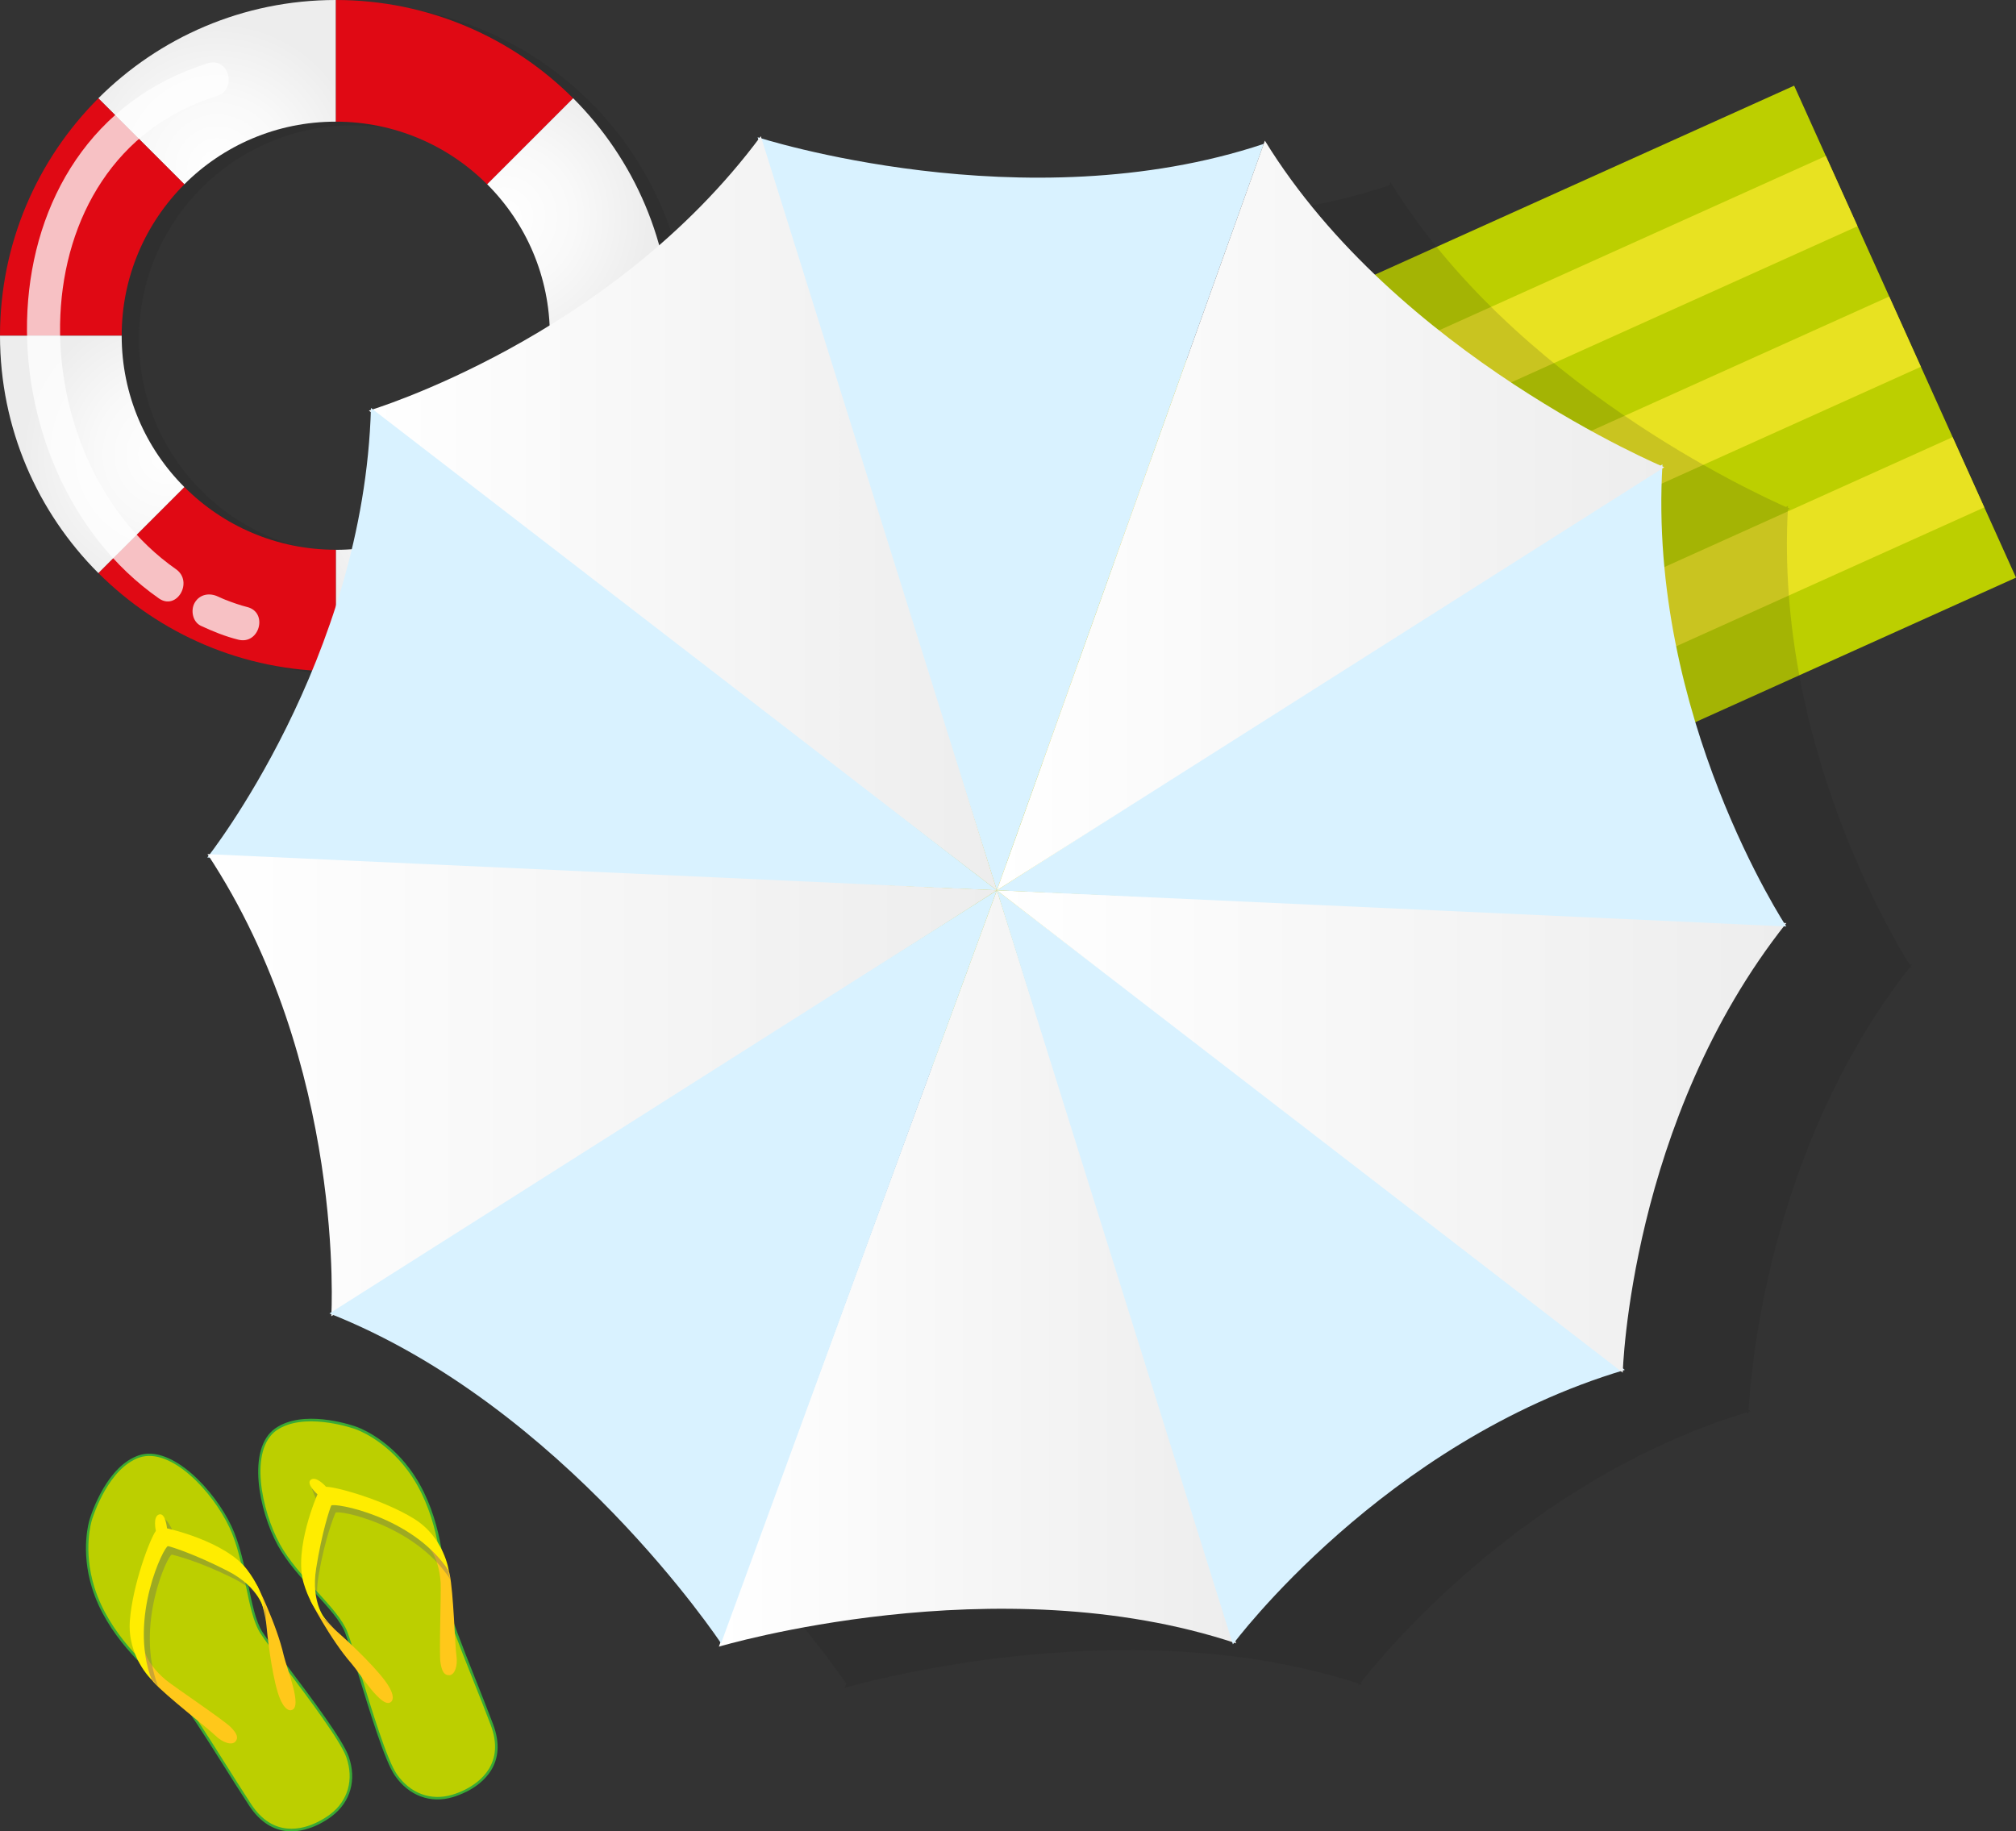 <?xml version="1.0" encoding="UTF-8"?>
<svg xmlns="http://www.w3.org/2000/svg" xmlns:xlink="http://www.w3.org/1999/xlink" viewBox="0 0 273.04 248.07">
  <rect x="0" y="0" width="273.04" height="248.07" fill="#333333" stroke="none"/>
  <defs>
    <style>
      .cls-1, .cls-2 {
        fill: #1d1d1b;
        opacity: .15;
      }

      .cls-3 {
        fill: #e8e221;
      }

      .cls-2 {
        mix-blend-mode: multiply;
      }

      .cls-4 {
        fill: url(#radial-gradient-4);
      }

      .cls-5 {
        fill: url(#radial-gradient-3);
      }

      .cls-6 {
        fill: url(#radial-gradient-2);
      }

      .cls-7 {
        fill: url(#linear-gradient-5);
      }

      .cls-8 {
        fill: url(#linear-gradient-4);
      }

      .cls-9 {
        fill: url(#linear-gradient-3);
      }

      .cls-10 {
        fill: url(#linear-gradient-2);
      }

      .cls-11 {
        fill: #545572;
        opacity: .3;
      }

      .cls-12 {
        fill: #ffc81a;
      }

      .cls-13 {
        fill: url(#radial-gradient);
      }

      .cls-14 {
        fill: url(#linear-gradient);
      }

      .cls-15 {
        fill: #fff;
        opacity: .75;
      }

      .cls-16 {
        fill: #e00914;
      }

      .cls-17 {
        isolation: isolate;
      }

      .cls-18 {
        fill: #ffed00;
      }

      .cls-19 {
        fill: #bccf00;
      }

      .cls-20 {
        fill: #3aaa35;
      }

      .cls-21 {
        fill: #d9f2ff;
      }
    </style>
    <radialGradient id="radial-gradient" cx="68.21" cy="29.4" fx="68.21" fy="29.4" r="19.69" gradientUnits="userSpaceOnUse">
      <stop offset="0" stop-color="#fff"/>
      <stop offset=".49" stop-color="#f9f9f9"/>
      <stop offset="1" stop-color="#ededed"/>
    </radialGradient>
    <radialGradient id="radial-gradient-2" cx="29.4" cy="22.74" fx="29.4" fy="22.74" r="19.69" xlink:href="#radial-gradient"/>
    <radialGradient id="radial-gradient-3" cx="61.55" cy="68.21" fx="61.55" fy="68.21" r="19.69" xlink:href="#radial-gradient"/>
    <radialGradient id="radial-gradient-4" cx="22.74" cy="61.55" fx="22.74" fy="61.55" r="19.69" xlink:href="#radial-gradient"/>
    <linearGradient id="linear-gradient" x1="97.36" y1="171.83" x2="167.42" y2="171.83" gradientUnits="userSpaceOnUse">
      <stop offset="0" stop-color="#fff"/>
      <stop offset="1" stop-color="#ededed"/>
    </linearGradient>
    <linearGradient id="linear-gradient-2" x1="49.96" y1="69.53" x2="135.01" y2="69.53" xlink:href="#linear-gradient"/>
    <linearGradient id="linear-gradient-3" x1="135.01" y1="153.27" x2="241.95" y2="153.27" xlink:href="#linear-gradient"/>
    <linearGradient id="linear-gradient-4" x1="28.1" y1="147" x2="135.01" y2="147" xlink:href="#linear-gradient"/>
    <linearGradient id="linear-gradient-5" x1="135.01" y1="69.82" x2="225.4" y2="69.82" xlink:href="#linear-gradient"/>
  </defs>
  <g class="cls-17">
    <g id="_レイヤー_2" data-name="レイヤー 2">
      <g id="TOPデザイン">
        <g>
          <g>
            <rect class="cls-19" x="98.31" y="42.72" width="167.09" height="73.1" transform="translate(-16.51 81.75) rotate(-24.27)"/>
            <rect class="cls-3" x="89.72" y="55.01" width="167.09" height="10.44" transform="translate(-9.44 76.54) rotate(-24.27)"/>
            <rect class="cls-3" x="98.3" y="74.05" width="167.09" height="10.44" transform="translate(-16.51 81.75) rotate(-24.27)"/>
            <rect class="cls-3" x="106.89" y="93.09" width="167.09" height="10.44" transform="translate(-23.58 86.97) rotate(-24.27)"/>
          </g>
          <g>
            <path class="cls-1" d="M79.96,13.83C71.73,5.6,60.36.51,47.81.51S23.88,5.6,15.65,13.83C7.42,22.06,2.33,33.43,2.33,45.99s5.09,23.92,13.32,32.15c8.23,8.23,19.6,13.32,32.16,13.32s23.93-5.09,32.16-13.32c8.23-8.23,13.32-19.59,13.32-32.15s-5.09-23.93-13.32-32.16ZM47.81,74.98h0c-8.01,0-15.26-3.24-20.5-8.5-5.25-5.24-8.49-12.49-8.49-20.5h0c0-8.01,3.24-15.26,8.49-20.51,5.25-5.25,12.5-8.49,20.5-8.49h0c8.01,0,15.26,3.24,20.51,8.49,5.25,5.25,8.49,12.5,8.49,20.5h0c0,8.01-3.25,15.26-8.49,20.5-5.25,5.25-12.5,8.5-20.51,8.5Z"/>
            <g>
              <path class="cls-16" d="M65.98,24.97l11.65-11.65C69.4,5.09,58.03,0,45.47,0v16.48c8.01,0,15.26,3.24,20.5,8.49Z"/>
              <path class="cls-13" d="M74.47,45.47h16.48c0-12.56-5.09-23.92-13.32-32.16l-11.65,11.65c5.25,5.25,8.49,12.5,8.49,20.5Z"/>
              <path class="cls-6" d="M45.47,16.48h0V0c-12.56,0-23.93,5.09-32.16,13.32l11.65,11.65c5.25-5.25,12.5-8.49,20.5-8.49Z"/>
              <path class="cls-16" d="M74.47,45.47c0,8.01-3.25,15.26-8.49,20.5l11.65,11.65c8.23-8.23,13.32-19.6,13.32-32.16h-16.48Z"/>
              <path class="cls-16" d="M16.48,45.47c0-8.01,3.24-15.25,8.49-20.5l-11.65-11.65C5.09,21.55,0,32.92,0,45.47h16.48Z"/>
              <path class="cls-5" d="M45.47,74.47v16.48c12.56,0,23.93-5.09,32.16-13.32l-11.65-11.65c-5.25,5.25-12.5,8.5-20.5,8.5Z"/>
              <path class="cls-16" d="M45.47,74.47c-8.01,0-15.26-3.24-20.5-8.5l-11.65,11.65c8.23,8.23,19.6,13.32,32.16,13.32v-16.48h0Z"/>
              <path class="cls-4" d="M16.48,45.47H0c0,12.56,5.09,23.93,13.32,32.16l11.65-11.65c-5.25-5.24-8.49-12.5-8.49-20.5Z"/>
            </g>
            <path class="cls-15" d="M28.16,8.57C-3.54,18.45-3.11,63.84,21.52,81.06c2.43,1.7,4.72-2.27,2.31-3.96C2.41,62.13,1.66,21.62,29.38,12.99c2.81-.88,1.61-5.3-1.22-4.42h0Z"/>
            <path class="cls-15" d="M27.2,84.77c1.63.76,3.33,1.45,5.07,1.88,2.87.73,4.08-3.69,1.22-4.42-1-.25-1.97-.6-2.93-.97-.15-.06-.29-.12-.44-.18.43.18-.09-.04-.15-.07-.15-.06-.3-.13-.45-.2-1.13-.54-2.46-.33-3.14.82-.59,1-.31,2.6.82,3.14h0Z"/>
          </g>
          <g>
            <g>
              <path class="cls-19" d="M12.26,205.96s2.06-7.14,6.56-8.66c4.49-1.52,10.2,4.85,12.4,9.54,2.2,4.69,2.33,11.47,4.2,14.35,1.87,2.87,10.51,13.53,11.65,16.81,1.14,3.28.06,6.15-2.22,7.89-2.28,1.73-7.38,4.06-10.95-1.39-3.58-5.46-7.86-12.71-9.7-14.65-1.83-1.94-9.11-6.91-11.56-14.76-1.63-5.2-.37-9.13-.37-9.13Z"/>
              <path class="cls-20" d="M43.2,247.11c-2.19,1.1-6.33,2.23-9.45-2.51-1.16-1.77-2.39-3.72-3.58-5.62-2.5-3.96-4.86-7.71-6.09-9.01-.35-.37-.91-.86-1.62-1.48-2.79-2.44-8-6.99-9.98-13.34-1.63-5.19-.38-9.19-.37-9.23.07-.26,1.91-6.45,5.91-8.45.25-.12.5-.23.75-.32,4.49-1.52,10.3,4.73,12.6,9.63,1.1,2.34,1.7,5.26,2.23,7.83.53,2.61,1.04,5.07,1.96,6.49.59.91,1.89,2.64,3.39,4.63,3.34,4.44,7.49,9.96,8.28,12.22,1.1,3.14.24,6.16-2.28,8.07-.53.41-1.14.78-1.75,1.09ZM18.16,197.75c-3.88,1.94-5.73,8.19-5.74,8.25-.01.05-1.22,3.95.37,9.03,1.96,6.26,7.12,10.77,9.88,13.2.71.62,1.28,1.12,1.64,1.5,1.25,1.33,3.62,5.08,6.13,9.06,1.19,1.89,2.43,3.85,3.58,5.61,2.97,4.53,6.93,3.45,9.02,2.4.59-.29,1.18-.66,1.7-1.05,2.4-1.82,3.21-4.7,2.17-7.7-.77-2.2-5.08-7.94-8.23-12.13-1.5-2-2.8-3.73-3.4-4.65-.96-1.48-1.47-3.97-2.01-6.61-.55-2.68-1.11-5.45-2.2-7.76-2.25-4.79-7.89-10.91-12.2-9.46-.24.08-.48.18-.71.3Z"/>
            </g>
            <path class="cls-12" d="M31.88,235.93c.43-.52.26-1.06-.63-1.97-.88-.91-7.63-5.44-8.79-6.39-1.16-.95-2.92-2.84-2.97-4.65,0,0-.37,3.05,1.29,4.92,1.67,1.87,7.47,6.35,8.34,7.22,1.08,1.07,2.32,1.38,2.75.86Z"/>
            <path class="cls-12" d="M39.45,231.66s-.99.37-1.85-2.46c-.86-2.83-1.43-7.98-1.52-9.07-.09-1.09-.63-3.17-1.35-5.56,0,0,2.72,5.36,3.71,9.72.39,1.7,2.61,7.05,1.02,7.36Z"/>
            <g>
              <path class="cls-19" d="M48.23,193.42s-6.98-2.53-10.86.2c-3.88,2.73-2.09,11.1.4,15.64,2.49,4.54,7.9,8.64,9.12,11.84,1.22,3.2,4.75,16.47,6.72,19.32,1.98,2.85,4.94,3.68,7.68,2.85,2.75-.82,7.63-3.57,5.33-9.67-2.3-6.1-5.64-13.84-6.13-16.46-.49-2.63-.22-11.43-5.11-18.04-3.24-4.38-7.16-5.67-7.16-5.67Z"/>
              <path class="cls-20" d="M63.12,242.73h0c-.57.28-1.18.53-1.78.71-3.03.91-5.97-.18-7.86-2.92-1.36-1.96-3.37-8.57-5-13.89-.73-2.38-1.35-4.44-1.74-5.46-.6-1.58-2.3-3.44-4.09-5.41-1.77-1.94-3.78-4.14-5.02-6.41-2.6-4.75-4.23-13.13-.35-15.86.24-.17.5-.32.77-.46,3.98-1.99,9.99.15,10.24.25.03,0,4,1.36,7.23,5.73,3.96,5.35,4.57,12.24,4.9,15.93.08.93.15,1.67.24,2.18.33,1.76,1.96,5.87,3.69,10.23.83,2.08,1.68,4.23,2.43,6.21,2.03,5.38-1.42,8.06-3.66,9.18ZM38.19,193.32c-.26.13-.5.28-.73.43-3.72,2.62-2.09,10.78.45,15.43,1.23,2.24,3.13,4.33,4.97,6.35,1.82,1.99,3.53,3.87,4.16,5.52.4,1.03,1.02,3.09,1.75,5.48,1.53,5.01,3.62,11.88,4.95,13.8,1.81,2.61,4.61,3.65,7.5,2.79.58-.17,1.17-.41,1.72-.68,2.14-1.07,5.44-3.63,3.5-8.77-.74-1.97-1.6-4.12-2.43-6.2-1.74-4.37-3.38-8.5-3.71-10.29-.1-.52-.16-1.27-.25-2.21-.33-3.67-.93-10.49-4.84-15.76-3.17-4.28-7.04-5.6-7.08-5.61-.06-.03-6.13-2.19-9.98-.26Z"/>
            </g>
            <path class="cls-12" d="M60.88,226.92c-.67.04-1.01-.41-1.22-1.66-.21-1.25.1-9.37.02-10.87-.09-1.49-.57-4.03-2.01-5.14,0,0,2.68,1.49,3.22,3.94.53,2.45.73,9.77.92,11,.23,1.5-.25,2.69-.92,2.73Z"/>
            <path class="cls-12" d="M52.97,230.53s.89-.58-.89-2.94c-1.78-2.36-5.6-5.86-6.43-6.57-.82-.72-2.19-2.38-3.7-4.37,0,0,2.73,5.35,5.67,8.72,1.15,1.31,4.16,6.26,5.35,5.16Z"/>
            <path class="cls-11" d="M60.95,213.91s-.65-4.5-4.68-7.08c-4.03-2.58-10.19-4.42-11.56-4.45,0,0-1.65-2.25-2.35-1.63-.61.55.75,2.82.75,2.82,0,0-2.54,7.07-1.13,11.71,1.19,3.93,3.08,5.09,3.08,5.09,0,0-2.93-1.04-1.89-7.07.85-4.96,2.07-7.92,2.27-8.38.2-.46,10.68,1.53,15.52,8.99Z"/>
            <path class="cls-11" d="M21.42,228.43s-3.26-3.17-2.97-7.95c.29-4.78,2.43-10.84,3.21-11.96,0,0-.63-2.66.28-2.86.8-.17,1.77,2.47,1.77,2.47,0,0,7.08,1.9,9.99,5.77,2.47,3.28,2.29,5.49,2.29,5.49,0,0,.89-2.98-4.6-5.69-4.52-2.23-7.62-2.99-8.11-3.11-.49-.11-5.05,9.53-1.87,17.84Z"/>
            <path class="cls-18" d="M20.52,227.53s-3.31-3.16-2.93-8c.37-4.84,2.69-11.01,3.52-12.16,0,0-.46-2.02.48-2.23.84-.19,1.03,1.89,1.03,1.89,0,0,7.89,1.72,10.84,5.59,2.49,3.28,2.28,5.51,2.28,5.51,0,0-.49-3.07-4.91-5.33-4.42-2.26-7.57-3.26-8.07-3.36-.5-.1-5.38,9.73-2.23,18.09Z"/>
            <path class="cls-18" d="M60.79,212.8s-.6-4.53-4.73-7.08c-4.14-2.55-10.48-4.31-11.9-4.32,0,0-1.36-1.56-2.09-.93-.64.56.93,1.95.93,1.95,0,0-3.26,7.39-1.87,12.05,1.18,3.95,3.11,5.09,3.11,5.09,0,0-2.2-2.2-1.42-7.11.78-4.9,1.83-8.03,2.04-8.5.21-.46,11.03,1.38,15.93,8.85Z"/>
          </g>
          <path class="cls-2" d="M258.93,131.1s-.06-.09-.15-.23c.06-.07.11-.15.17-.22h-.32c-2.35-3.76-18.17-30.24-16.49-61.58l.27-.17s-.1-.04-.26-.11c0-.09,0-.18.01-.28l-.26.17c-4.38-1.93-36.93-16.92-53.58-44.03l-.16.45c-30.14,10.04-63.51.62-68.01-.74l-.09-.3c-.06.08-.11.15-.17.22-.16-.05-.27-.08-.27-.08l.1.3c-18.87,25.09-48.01,35.2-52.21,36.56l-.25-.19c0,.09,0,.19-.01.28-.16.05-.27.08-.27.08l.25.19c-1.06,31.37-19.13,56.37-21.8,59.9l-.32-.02c.05.08.1.16.15.24-.1.13-.17.22-.17.22h.32c17.12,26.32,16.66,57.17,16.5,61.58l-.27.17c.09.03.17.07.26.11,0,.17-.01.28-.01.28l.27-.17c30.35,12.24,51,42.22,52.44,44.35l-.21.58s37.24-11.12,69.52-.62l.09.3s.07-.09.17-.22c.09.03.18.05.27.08l-.1-.31c2.71-3.49,22.19-27.41,52.22-36.56l.25.19s0-.11.01-.28c.09-.03.18-.06.27-.09l-.25-.19c.22-4.41,2.45-35.18,21.8-59.9h.32Z"/>
          <g>
            <path class="cls-21" d="M135.01,120.6L102.61,18.59s36.15,11.7,68.55.9l-36.15,101.11Z"/>
            <path class="cls-14" d="M135.01,120.6l-37.65,102.46s37.65-11.25,70.06-.45l-32.4-102.01Z"/>
            <path class="cls-10" d="M135.01,120.6L49.96,55.62s32.74-9.74,53.08-37.17l31.97,102.14Z"/>
            <path class="cls-21" d="M135.01,120.6l31.97,102.14s20.35-27.43,53.08-37.17l-85.05-64.97Z"/>
            <path class="cls-21" d="M135.01,120.6l-106.94-4.44s21.23-26.75,22.17-60.9l84.77,65.34Z"/>
            <path class="cls-9" d="M135.01,120.6l84.77,65.34s.93-34.14,22.16-60.9l-106.94-4.44Z"/>
            <path class="cls-8" d="M135.01,120.6l-90.14,57.7s2.05-34.09-16.77-62.6l106.92,4.9Z"/>
            <path class="cls-21" d="M135.01,120.6l106.92,4.9s-18.82-28.5-16.77-62.6l-90.14,57.7Z"/>
            <path class="cls-21" d="M135.01,120.6l-37.35,102.01s-21.27-32.14-53.04-44.69l90.39-57.31Z"/>
            <path class="cls-7" d="M135.01,120.6l90.39-57.31s-36.21-15.14-54.09-44.24l-36.3,101.56Z"/>
          </g>
        </g>
      </g>
    </g>
  </g>
</svg>